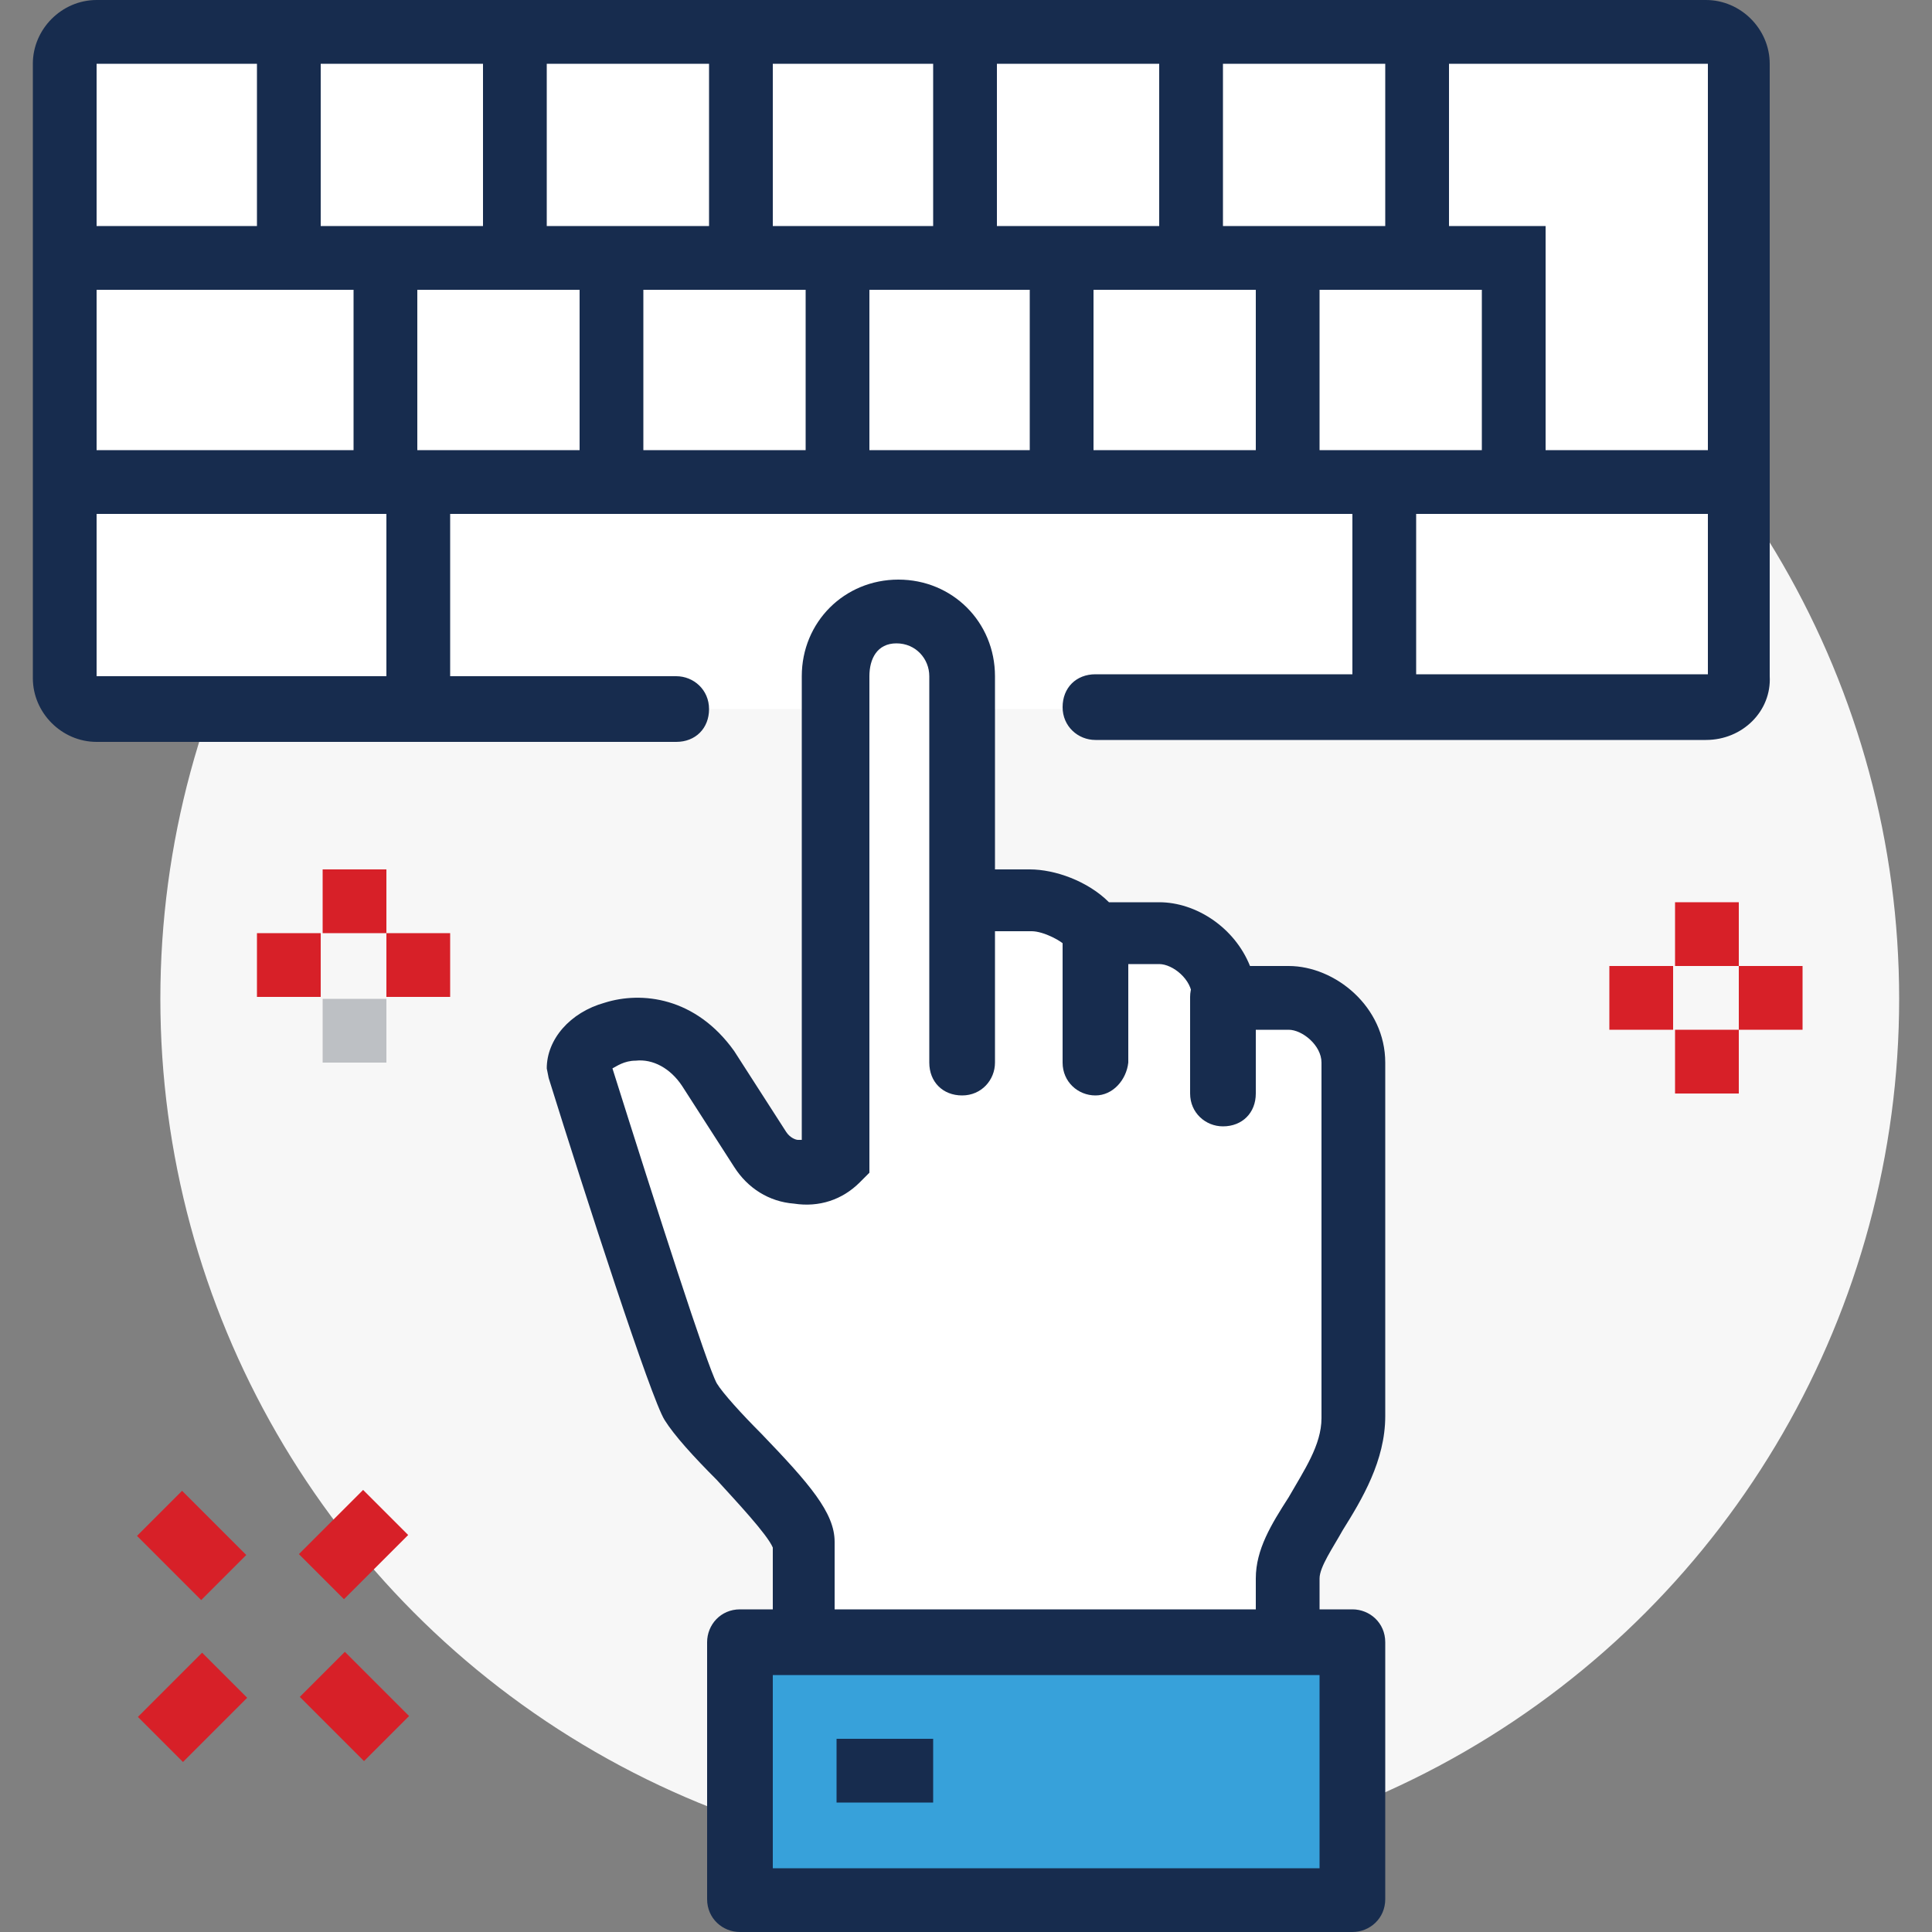 <?xml version="1.0" encoding="utf-8"?>
<!-- Generator: Adobe Illustrator 27.0.1, SVG Export Plug-In . SVG Version: 6.00 Build 0)  -->
<svg version="1.1" id="a" xmlns="http://www.w3.org/2000/svg" xmlns:xlink="http://www.w3.org/1999/xlink" x="0px" y="0px"
	 viewBox="0 0 100 100" style="enable-background:new 0 0 100 100;" xml:space="preserve">
<rect x="0" y="0" width="100" height="100" fill="#808080" stroke="none"/>
<style type="text/css">
	.st0{fill:#F7F7F7;}
	.st1{fill:#FFFFFF;}
	.st2{fill:#172C4E;}
	.st3{fill:#D72028;}
	.st4{fill:#BDC0C4;}
	.st5{fill:#37A1DA;}
</style>
<g>
	<circle class="st0" cx="53.3" cy="51.7" r="45"/>
	<g>
		<path class="st1" d="M35,36.7H5c-0.9,0-1.7-0.7-1.7-1.7V3.3c0-0.9,0.7-1.7,1.7-1.7h83.3c0.9,0,1.7,0.7,1.7,1.7V35
			c0,0.9-0.7,1.7-1.7,1.7H56.7"/>
		<path class="st2" d="M88.3,38.3H56.7c-0.9,0-1.7-0.7-1.7-1.7s0.7-1.7,1.7-1.7h31.7V3.3H5V35h30c0.9,0,1.7,0.7,1.7,1.7
			s-0.7,1.7-1.7,1.7H5c-1.8,0-3.3-1.5-3.3-3.3V3.3C1.7,1.5,3.2,0,5,0h83.3c1.8,0,3.3,1.5,3.3,3.3V35C91.7,36.8,90.2,38.3,88.3,38.3z
			"/>
	</g>
	<rect x="3.3" y="11.7" class="st2" width="70" height="3.3"/>
	<rect x="3.3" y="23.3" class="st2" width="86.7" height="3.3"/>
	<polygon class="st2" points="80,25 76.7,25 76.7,15 71.7,15 71.7,1.7 75,1.7 75,11.7 80,11.7 	"/>
	<rect x="13.3" y="1.7" class="st2" width="3.3" height="11.7"/>
	<rect x="25" y="1.7" class="st2" width="3.3" height="11.7"/>
	<rect x="36.7" y="1.7" class="st2" width="3.3" height="11.7"/>
	<rect x="48.3" y="1.7" class="st2" width="3.3" height="11.7"/>
	<rect x="60" y="1.7" class="st2" width="3.3" height="11.7"/>
	<rect x="18.3" y="13.3" class="st2" width="3.3" height="11.7"/>
	<rect x="30" y="13.3" class="st2" width="3.3" height="11.7"/>
	<rect x="41.7" y="13.3" class="st2" width="3.3" height="11.7"/>
	<rect x="53.3" y="13.3" class="st2" width="3.3" height="11.7"/>
	<rect x="65" y="13.3" class="st2" width="3.3" height="11.7"/>
	<rect x="20" y="25" class="st2" width="3.3" height="11.7"/>
	<rect x="70" y="25" class="st2" width="3.3" height="11.7"/>
	<g>
		
			<rect x="7.6" y="86.7" transform="matrix(0.707 -0.707 0.707 0.707 -59.532 32.943)" class="st3" width="4.7" height="3.3"/>
		<rect x="16" y="78.3" transform="matrix(0.707 -0.707 0.707 0.707 -51.199 36.395)" class="st3" width="4.7" height="3.3"/>
		<rect x="16.7" y="86" transform="matrix(0.707 -0.707 0.707 0.707 -57.091 38.836)" class="st3" width="3.3" height="4.7"/>
		
			<rect x="8.3" y="77.6" transform="matrix(0.707 -0.707 0.707 0.707 -53.64 30.502)" class="st3" width="3.3" height="4.7"/>
	</g>
	<g>
		<rect x="16.7" y="45" class="st3" width="3.3" height="3.3"/>
		<rect x="16.7" y="51.7" class="st4" width="3.3" height="3.3"/>
		<rect x="13.3" y="48.3" class="st3" width="3.3" height="3.3"/>
		<rect x="20" y="48.3" class="st3" width="3.3" height="3.3"/>
	</g>
	<g>
		<rect x="86.7" y="46.7" class="st3" width="3.3" height="3.3"/>
		<rect x="86.7" y="53.3" class="st3" width="3.3" height="3.3"/>
		<rect x="83.3" y="50" class="st3" width="3.3" height="3.3"/>
		<rect x="90" y="50" class="st3" width="3.3" height="3.3"/>
	</g>
	<path class="st1" d="M66.7,51.7h-3.3c0-1.9-1.8-3.3-3.3-3.3h-3.3c-0.6-1-2.3-1.7-3.3-1.7H50V35.2c0-1.7-1.1-3.2-2.8-3.5
		c-2.1-0.3-3.9,1.3-3.9,3.3v25l0,0c-1.2,1.1-3,0.9-3.9-0.5l-2.7-4.2c-2.7-3.7-6.8-1.6-6.8,0c0,0,5.1,16.1,5.8,17.3
		c1.2,1.8,5.9,5.9,5.9,7.3v6.7h25v-5c0-2.2,3.3-5,3.3-8.3V55C70,53.1,68.2,51.7,66.7,51.7L66.7,51.7z"/>
	<path class="st2" d="M68.3,86.7H65v-5c0-1.5,0.8-2.8,1.7-4.2c0.8-1.4,1.7-2.7,1.7-4.1V55c0-0.9-1-1.7-1.7-1.7h-5v-1.7
		c0-0.9-1-1.7-1.7-1.7h-4.2l-0.5-0.8c-0.3-0.4-1.3-0.9-1.9-0.9H50V45h3.3c1.3,0,3,0.6,4.1,1.7H60c1.9,0,3.9,1.3,4.7,3.3h2
		c2.4,0,5,2.1,5,5v18.3c0,2.3-1.2,4.3-2.2,5.9c-0.5,0.9-1.2,1.9-1.2,2.5L68.3,86.7L68.3,86.7z"/>
	<path class="st2" d="M41.7,88.3c-0.9,0-1.7-0.7-1.7-1.7v-6.5c-0.3-0.7-1.9-2.4-2.9-3.5c-1.2-1.2-2.2-2.3-2.7-3.1
		c-0.7-1.1-4.1-11.6-6-17.7l-0.1-0.5c0-1.5,1.2-2.9,3-3.4c1.9-0.6,4.7-0.3,6.7,2.5l2.7,4.2c0.2,0.3,0.5,0.4,0.6,0.4c0,0,0.1,0,0.2,0
		V35c0-2.8,2.2-5,5-5s5,2.2,5,5v20c0,0.9-0.7,1.7-1.7,1.7s-1.7-0.7-1.7-1.7V35c0-0.9-0.7-1.7-1.7-1.7S45,34.1,45,35v25.7l-0.5,0.5
		c-0.9,0.9-2.1,1.3-3.4,1.1c-1.3-0.1-2.4-0.8-3.1-1.9l-2.7-4.2c-0.6-0.9-1.5-1.4-2.4-1.3c-0.6,0-1,0.3-1.2,0.4
		c2.3,7.3,4.9,15.4,5.4,16.3c0.3,0.5,1.3,1.6,2.3,2.6c2.5,2.6,3.8,4.1,3.8,5.6v6.7C43.3,87.6,42.6,88.3,41.7,88.3L41.7,88.3z
		 M40,80.2L40,80.2z"/>
	<path class="st2" d="M56.7,56.7c-0.9,0-1.7-0.7-1.7-1.7v-6.7c0-0.9,0.7-1.7,1.7-1.7s1.7,0.7,1.7,1.7V55
		C58.3,55.9,57.6,56.7,56.7,56.7z"/>
	<path class="st2" d="M63.3,58.3c-0.9,0-1.7-0.7-1.7-1.7v-5c0-0.9,0.7-1.7,1.7-1.7s1.7,0.7,1.7,1.7v5C65,57.6,64.3,58.3,63.3,58.3z"
		/>
	<g>
		<rect x="38.3" y="85" class="st5" width="31.7" height="13.3"/>
		<path class="st2" d="M70,100H38.3c-0.9,0-1.7-0.7-1.7-1.7V85c0-0.9,0.7-1.7,1.7-1.7H70c0.9,0,1.7,0.7,1.7,1.7v13.3
			C71.7,99.3,70.9,100,70,100z M40,96.7h28.3v-10H40V96.7z"/>
	</g>
	<rect x="43.3" y="90" class="st2" width="5" height="3.3"/>
</g>
</svg>
